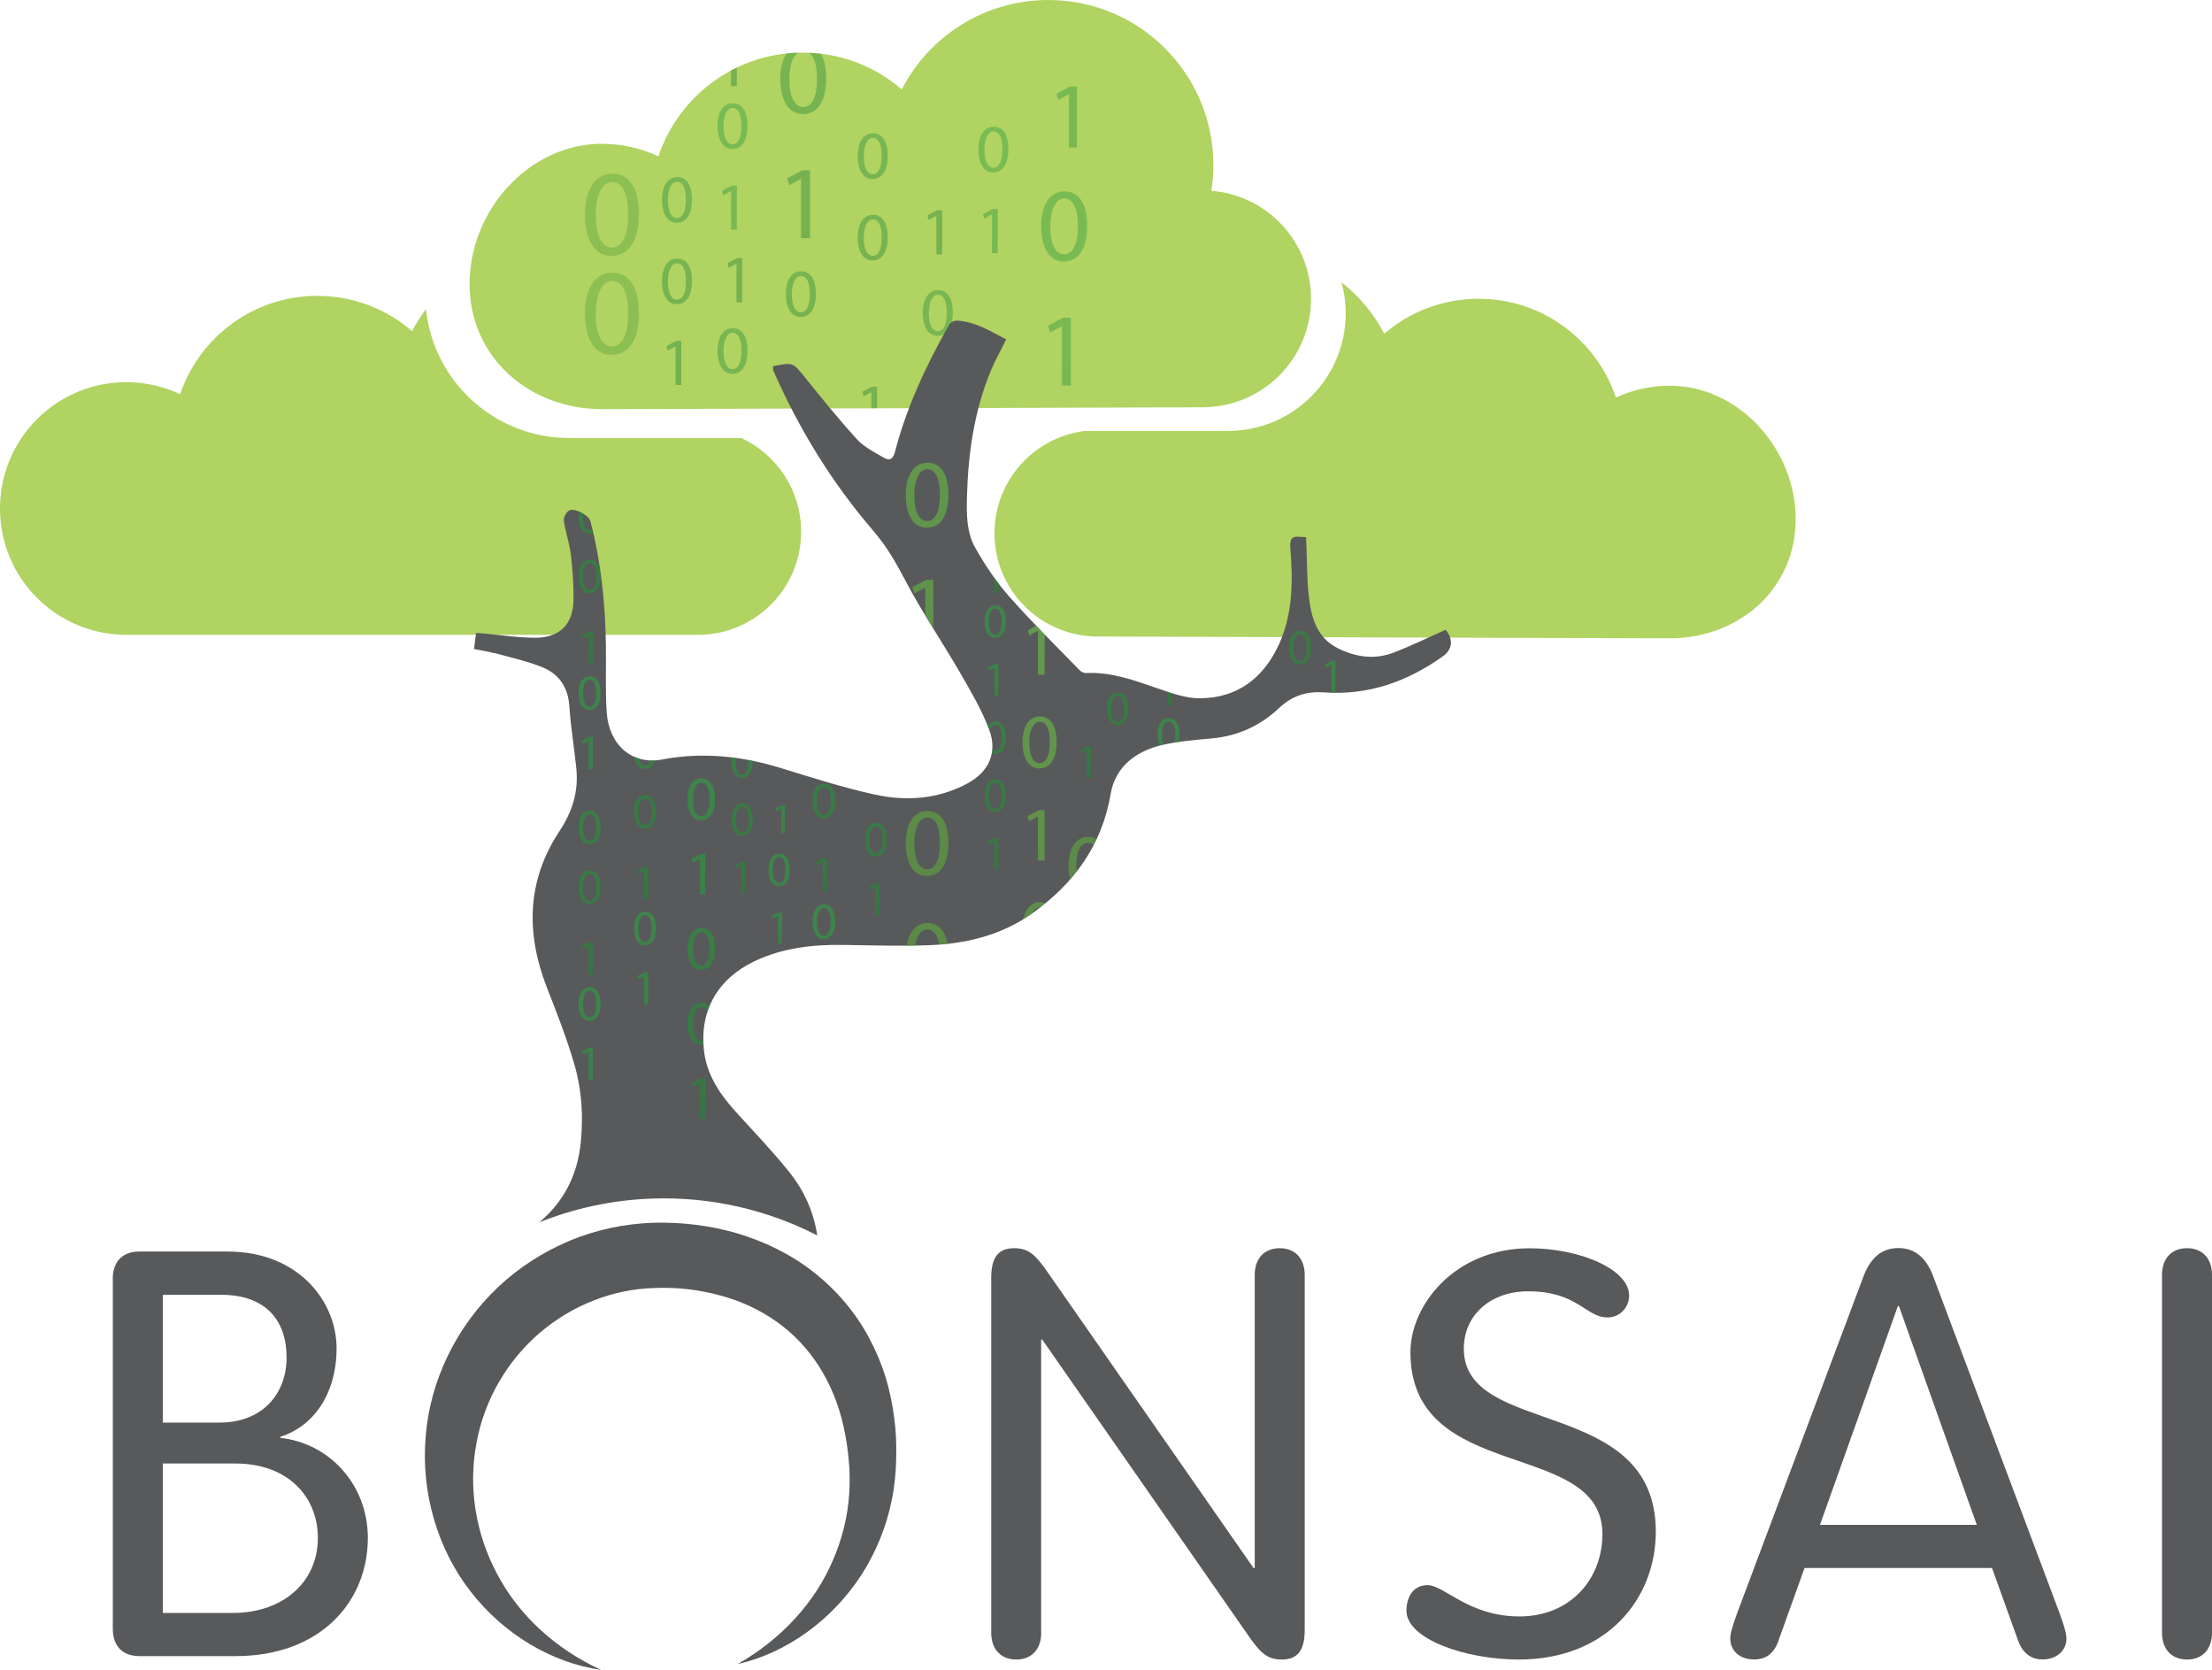 <?xml version="1.0" encoding="UTF-8"?>
<svg id="Cloud_1" xmlns="http://www.w3.org/2000/svg" xmlns:xlink="http://www.w3.org/1999/xlink" viewBox="0 0 304.88 230.11">
  <defs>
    <style>
      .cls-1, .cls-2 {
        fill: none;
      }

      .cls-3 {
        fill: #58595b;
      }

      .cls-4 {
        fill: url(#linear-gradient-5);
      }

      .cls-4, .cls-5, .cls-6, .cls-7, .cls-8, .cls-9, .cls-10, .cls-11, .cls-12, .cls-13, .cls-14, .cls-15, .cls-16, .cls-17, .cls-18, .cls-19, .cls-20, .cls-21, .cls-22, .cls-23, .cls-24, .cls-25, .cls-26, .cls-27, .cls-2 {
        opacity: .5;
      }

      .cls-5 {
        fill: url(#linear-gradient-7);
      }

      .cls-6 {
        fill: url(#linear-gradient-8);
      }

      .cls-7 {
        fill: url(#linear-gradient-2);
      }

      .cls-8 {
        fill: url(#linear-gradient-3);
      }

      .cls-9 {
        fill: url(#linear-gradient-4);
      }

      .cls-10 {
        fill: url(#linear-gradient-9);
      }

      .cls-11 {
        fill: url(#linear-gradient-6);
      }

      .cls-12 {
        fill: url(#linear-gradient);
      }

      .cls-28 {
        fill: #b0d361;
        fill-rule: evenodd;
      }

      .cls-13 {
        fill: url(#linear-gradient-10);
      }

      .cls-14 {
        fill: url(#linear-gradient-12);
      }

      .cls-15 {
        fill: url(#linear-gradient-11);
      }

      .cls-16 {
        fill: url(#linear-gradient-13);
      }

      .cls-17 {
        fill: url(#linear-gradient-21);
      }

      .cls-18 {
        fill: url(#linear-gradient-19);
      }

      .cls-19 {
        fill: url(#linear-gradient-14);
      }

      .cls-20 {
        fill: url(#linear-gradient-22);
      }

      .cls-21 {
        fill: url(#linear-gradient-20);
      }

      .cls-22 {
        fill: url(#linear-gradient-23);
      }

      .cls-23 {
        fill: url(#linear-gradient-15);
      }

      .cls-24 {
        fill: url(#linear-gradient-17);
      }

      .cls-25 {
        fill: url(#linear-gradient-16);
      }

      .cls-26 {
        fill: url(#linear-gradient-18);
      }

      .cls-29 {
        fill: url(#linear-gradient-43);
      }

      .cls-30 {
        fill: url(#linear-gradient-40);
      }

      .cls-31 {
        fill: url(#linear-gradient-41);
      }

      .cls-32 {
        fill: url(#linear-gradient-42);
      }

      .cls-33 {
        fill: url(#linear-gradient-49);
      }

      .cls-34 {
        fill: url(#linear-gradient-48);
      }

      .cls-35 {
        fill: url(#linear-gradient-45);
      }

      .cls-36 {
        fill: url(#linear-gradient-47);
      }

      .cls-37 {
        fill: url(#linear-gradient-44);
      }

      .cls-38 {
        fill: url(#linear-gradient-46);
      }

      .cls-39 {
        fill: url(#linear-gradient-28);
      }

      .cls-40 {
        fill: url(#linear-gradient-25);
      }

      .cls-41 {
        fill: url(#linear-gradient-32);
      }

      .cls-42 {
        fill: url(#linear-gradient-31);
      }

      .cls-43 {
        fill: url(#linear-gradient-33);
      }

      .cls-44 {
        fill: url(#linear-gradient-30);
      }

      .cls-45 {
        fill: url(#linear-gradient-35);
      }

      .cls-46 {
        fill: url(#linear-gradient-34);
      }

      .cls-47 {
        fill: url(#linear-gradient-36);
      }

      .cls-48 {
        fill: url(#linear-gradient-38);
      }

      .cls-49 {
        fill: url(#linear-gradient-27);
      }

      .cls-50 {
        fill: url(#linear-gradient-24);
      }

      .cls-51 {
        fill: url(#linear-gradient-26);
      }

      .cls-52 {
        fill: url(#linear-gradient-29);
      }

      .cls-53 {
        fill: url(#linear-gradient-37);
      }

      .cls-54 {
        fill: url(#linear-gradient-39);
      }

      .cls-55 {
        fill: url(#linear-gradient-57);
      }

      .cls-56 {
        fill: url(#linear-gradient-58);
      }

      .cls-57 {
        fill: url(#linear-gradient-59);
      }

      .cls-58 {
        fill: url(#linear-gradient-53);
      }

      .cls-59 {
        fill: url(#linear-gradient-54);
      }

      .cls-60 {
        fill: url(#linear-gradient-55);
      }

      .cls-61 {
        fill: url(#linear-gradient-56);
      }

      .cls-62 {
        fill: url(#linear-gradient-50);
      }

      .cls-63 {
        fill: url(#linear-gradient-51);
      }

      .cls-64 {
        fill: url(#linear-gradient-52);
      }

      .cls-65 {
        fill: url(#linear-gradient-67);
      }

      .cls-66 {
        fill: url(#linear-gradient-68);
      }

      .cls-67 {
        fill: url(#linear-gradient-69);
      }

      .cls-68 {
        fill: url(#linear-gradient-63);
      }

      .cls-69 {
        fill: url(#linear-gradient-64);
      }

      .cls-70 {
        fill: url(#linear-gradient-65);
      }

      .cls-71 {
        fill: url(#linear-gradient-66);
      }

      .cls-72 {
        fill: url(#linear-gradient-60);
      }

      .cls-73 {
        fill: url(#linear-gradient-61);
      }

      .cls-74 {
        fill: url(#linear-gradient-62);
      }

      .cls-75 {
        fill: url(#linear-gradient-75);
      }

      .cls-76 {
        fill: url(#linear-gradient-72);
      }

      .cls-77 {
        fill: url(#linear-gradient-74);
      }

      .cls-78 {
        fill: url(#linear-gradient-71);
      }

      .cls-79 {
        fill: url(#linear-gradient-73);
      }

      .cls-80 {
        fill: url(#linear-gradient-70);
      }

      .cls-81 {
        opacity: .85;
      }

      .cls-82 {
        opacity: .65;
      }

      .cls-27 {
        fill: url(#New_Gradient_Swatch);
      }
    </style>
    <linearGradient id="linear-gradient" x1="120.28" y1="-47.73" x2="120.28" y2="303.5" gradientUnits="userSpaceOnUse">
      <stop offset="0" stop-color="#35b34a"/>
      <stop offset="1" stop-color="#010101"/>
    </linearGradient>
    <linearGradient id="linear-gradient-2" y1="-47.73" y2="303.5" xlink:href="#linear-gradient"/>
    <linearGradient id="linear-gradient-3" x1="119.87" y1="9.87" x2="119.87" y2="181.85" xlink:href="#linear-gradient"/>
    <linearGradient id="New_Gradient_Swatch" data-name="New Gradient Swatch" x1="84.34" y1="-58.95" x2="84.34" y2="595.45" gradientUnits="userSpaceOnUse">
      <stop offset="0" stop-color="#6bbe46"/>
      <stop offset="1" stop-color="#010101"/>
    </linearGradient>
    <linearGradient id="linear-gradient-4" x1="84.34" y1="-45.31" x2="84.34" y2="609.09" gradientUnits="userSpaceOnUse">
      <stop offset="0" stop-color="#6bbe46"/>
      <stop offset="1" stop-color="#010101"/>
    </linearGradient>
    <linearGradient id="linear-gradient-5" x1="136.91" y1="-26.18" x2="136.91" y2="325.06" xlink:href="#linear-gradient"/>
    <linearGradient id="linear-gradient-6" x1="136.5" y1="-26.18" x2="136.5" y2="325.06" xlink:href="#linear-gradient"/>
    <linearGradient id="linear-gradient-7" x1="110.38" y1="-39.95" x2="110.38" y2="311.28" xlink:href="#linear-gradient"/>
    <linearGradient id="linear-gradient-8" x1="101.16" y1="-27.92" x2="101.16" y2="119.56" xlink:href="#linear-gradient"/>
    <linearGradient id="linear-gradient-9" x1="100.96" y1="-29.4" x2="100.96" y2="321.83" xlink:href="#linear-gradient"/>
    <linearGradient id="linear-gradient-10" x1="100.55" y1="-29.4" x2="100.55" y2="321.83" xlink:href="#linear-gradient"/>
    <linearGradient id="linear-gradient-11" x1="100.96" y1="-20.88" x2="100.96" y2="330.35" xlink:href="#linear-gradient"/>
    <linearGradient id="linear-gradient-12" x1="129.25" y1="-26.12" x2="129.25" y2="325.11" xlink:href="#linear-gradient"/>
    <linearGradient id="linear-gradient-13" x1="129.25" y1="-10.65" x2="129.25" y2="270.33" xlink:href="#linear-gradient"/>
    <linearGradient id="linear-gradient-14" x1="101.29" y1="-53.1" x2="101.29" y2="298.13" xlink:href="#linear-gradient"/>
    <linearGradient id="linear-gradient-15" x1="128.84" y1="-59.69" x2="128.84" y2="291.54" xlink:href="#linear-gradient"/>
    <linearGradient id="linear-gradient-16" x1="93.3" y1="-41.7" x2="93.3" y2="309.54" xlink:href="#linear-gradient"/>
    <linearGradient id="linear-gradient-17" x1="93.3" y1="-41.7" x2="93.3" y2="309.54" xlink:href="#linear-gradient"/>
    <linearGradient id="linear-gradient-18" x1="92.89" y1="-41.7" x2="92.89" y2="309.54" xlink:href="#linear-gradient"/>
    <linearGradient id="linear-gradient-19" x1="146.66" y1="-40.64" x2="146.66" y2="498.72" xlink:href="#linear-gradient"/>
    <linearGradient id="linear-gradient-20" x1="146.03" y1="-40.64" x2="146.03" y2="498.71" xlink:href="#linear-gradient"/>
    <linearGradient id="linear-gradient-21" x1="110.71" y1="-96.71" x2="110.71" y2="375.55" xlink:href="#linear-gradient"/>
    <linearGradient id="linear-gradient-22" x1="110.08" y1="-112.68" x2="110.08" y2="426.67" xlink:href="#linear-gradient"/>
    <linearGradient id="linear-gradient-23" x1="147.03" y1="-63.95" x2="147.03" y2="420.82" xlink:href="#linear-gradient"/>
    <linearGradient id="linear-gradient-24" x1="137.32" y1="48.16" x2="137.32" y2="172.62" xlink:href="#linear-gradient"/>
    <linearGradient id="linear-gradient-25" x1="137.18" y1="52.36" x2="137.18" y2="302.37" xlink:href="#linear-gradient"/>
    <linearGradient id="linear-gradient-26" x1="136.88" y1="52.36" x2="136.88" y2="302.37" xlink:href="#linear-gradient"/>
    <linearGradient id="linear-gradient-27" x1="137.38" y1="52.36" x2="137.38" y2="302.37" xlink:href="#linear-gradient"/>
    <linearGradient id="linear-gradient-28" x1="137.18" y1="52.36" x2="137.18" y2="302.37" xlink:href="#linear-gradient"/>
    <linearGradient id="linear-gradient-29" x1="136.88" y1="52.36" x2="136.88" y2="302.37" xlink:href="#linear-gradient"/>
    <linearGradient id="linear-gradient-30" x1="127.79" y1="46.22" x2="127.79" y2="563.64" xlink:href="#linear-gradient-4"/>
    <linearGradient id="linear-gradient-31" x1="127.2" y1="53.77" x2="127.2" y2="455.11" xlink:href="#linear-gradient-4"/>
    <linearGradient id="linear-gradient-32" x1="127.79" y1="46.22" x2="127.79" y2="563.64" xlink:href="#linear-gradient-4"/>
    <linearGradient id="linear-gradient-33" x1="127.78" y1="104.22" x2="127.78" y2="285.58" xlink:href="#linear-gradient-4"/>
    <linearGradient id="linear-gradient-34" x1="142.81" y1="84.9" x2="142.81" y2="488.07" xlink:href="#linear-gradient-4"/>
    <linearGradient id="linear-gradient-35" x1="143.28" y1="84.68" x2="143.28" y2="498.85" xlink:href="#linear-gradient-4"/>
    <linearGradient id="linear-gradient-36" x1="142.81" y1="84.68" x2="142.81" y2="498.85" xlink:href="#linear-gradient-4"/>
    <linearGradient id="linear-gradient-37" x1="142.57" y1="111.54" x2="142.57" y2="245.17" xlink:href="#linear-gradient-4"/>
    <linearGradient id="linear-gradient-38" x1="154.04" y1="40.4" x2="154.04" y2="290.4" xlink:href="#linear-gradient"/>
    <linearGradient id="linear-gradient-39" x1="149.62" y1="39.72" x2="149.62" y2="289.73" xlink:href="#linear-gradient"/>
    <linearGradient id="linear-gradient-40" x1="149.21" y1="72.6" x2="149.21" y2="409.95" xlink:href="#linear-gradient-4"/>
    <linearGradient id="linear-gradient-41" x1="120.74" y1="56.68" x2="120.74" y2="314.35" xlink:href="#linear-gradient"/>
    <linearGradient id="linear-gradient-42" x1="120.44" y1="56.68" x2="120.44" y2="314.35" xlink:href="#linear-gradient"/>
    <linearGradient id="linear-gradient-43" x1="113.55" y1="49.31" x2="113.55" y2="315.91" xlink:href="#linear-gradient"/>
    <linearGradient id="linear-gradient-44" x1="113.23" y1="50.92" x2="113.23" y2="317.53" xlink:href="#linear-gradient"/>
    <linearGradient id="linear-gradient-45" x1="113.55" y1="91.52" x2="113.55" y2="358.12" xlink:href="#linear-gradient"/>
    <linearGradient id="linear-gradient-46" x1="107.37" y1="86.66" x2="107.37" y2="336.12" xlink:href="#linear-gradient"/>
    <linearGradient id="linear-gradient-47" x1="107.08" y1="86.66" x2="107.08" y2="336.12" xlink:href="#linear-gradient"/>
    <linearGradient id="linear-gradient-48" x1="183.34" y1="52.01" x2="183.34" y2="301.48" xlink:href="#linear-gradient"/>
    <linearGradient id="linear-gradient-49" x1="102.28" y1="74.7" x2="102.28" y2="232.39" xlink:href="#linear-gradient"/>
    <linearGradient id="linear-gradient-50" x1="102.28" y1="55.79" x2="102.28" y2="305.25" xlink:href="#linear-gradient"/>
    <linearGradient id="linear-gradient-51" x1="101.99" y1="55.79" x2="101.99" y2="305.25" xlink:href="#linear-gradient"/>
    <linearGradient id="linear-gradient-52" x1="107.54" y1="75.87" x2="107.54" y2="300.1" xlink:href="#linear-gradient"/>
    <linearGradient id="linear-gradient-53" x1="96.66" y1="67.22" x2="96.66" y2="389.53" xlink:href="#linear-gradient"/>
    <linearGradient id="linear-gradient-54" x1="96.28" y1="67.22" x2="96.28" y2="389.53" xlink:href="#linear-gradient"/>
    <linearGradient id="linear-gradient-55" x1="96.66" y1="67.22" x2="96.66" y2="389.53" xlink:href="#linear-gradient"/>
    <linearGradient id="linear-gradient-56" x1="96.28" y1="67.22" x2="96.28" y2="389.53" xlink:href="#linear-gradient"/>
    <linearGradient id="linear-gradient-57" x1="96.28" y1="67.22" x2="96.28" y2="389.53" xlink:href="#linear-gradient"/>
    <linearGradient id="linear-gradient-58" x1="88.84" y1="86.67" x2="88.84" y2="180.23" xlink:href="#linear-gradient"/>
    <linearGradient id="linear-gradient-59" x1="88.9" y1="52.85" x2="88.9" y2="310.52" xlink:href="#linear-gradient"/>
    <linearGradient id="linear-gradient-60" x1="88.59" y1="54.41" x2="88.59" y2="312.08" xlink:href="#linear-gradient"/>
    <linearGradient id="linear-gradient-61" x1="88.9" y1="93.64" x2="88.9" y2="351.31" xlink:href="#linear-gradient"/>
    <linearGradient id="linear-gradient-62" x1="88.59" y1="93.64" x2="88.59" y2="351.31" xlink:href="#linear-gradient"/>
    <linearGradient id="linear-gradient-63" x1="81.27" y1="63.23" x2="81.27" y2="320.9" xlink:href="#linear-gradient"/>
    <linearGradient id="linear-gradient-64" x1="81.27" y1="63.23" x2="81.27" y2="320.9" xlink:href="#linear-gradient"/>
    <linearGradient id="linear-gradient-65" x1="80.97" y1="64.79" x2="80.97" y2="322.47" xlink:href="#linear-gradient"/>
    <linearGradient id="linear-gradient-66" x1="81.27" y1="104.02" x2="81.27" y2="361.7" xlink:href="#linear-gradient"/>
    <linearGradient id="linear-gradient-67" x1="80.97" y1="104.02" x2="80.97" y2="361.7" xlink:href="#linear-gradient"/>
    <linearGradient id="linear-gradient-68" x1="80.76" y1="38.64" x2="80.76" y2="207.83" xlink:href="#linear-gradient"/>
    <linearGradient id="linear-gradient-69" x1="81.27" y1="20.41" x2="81.27" y2="278.08" xlink:href="#linear-gradient"/>
    <linearGradient id="linear-gradient-70" x1="80.97" y1="21.97" x2="80.97" y2="279.64" xlink:href="#linear-gradient"/>
    <linearGradient id="linear-gradient-71" x1="81.27" y1="61.2" x2="81.27" y2="318.87" xlink:href="#linear-gradient"/>
    <linearGradient id="linear-gradient-72" x1="179.19" y1="30.21" x2="179.19" y2="287.88" xlink:href="#linear-gradient"/>
    <linearGradient id="linear-gradient-73" x1="161.21" y1="68.01" x2="161.21" y2="176.25" xlink:href="#linear-gradient"/>
    <linearGradient id="linear-gradient-74" x1="161.06" y1="72.48" x2="161.06" y2="285.53" xlink:href="#linear-gradient"/>
    <linearGradient id="linear-gradient-75" x1="80.97" y1="61.2" x2="80.97" y2="318.87" xlink:href="#linear-gradient"/>
  </defs>
  <path class="cls-28" d="M230.15,53.15c-2.65,0-5.17.58-7.43,1.63-2.65-7.89-10.08-13.58-18.86-13.61-4.99-.02-9.56,1.8-13.07,4.82-1.43-2.77-3.46-5.18-5.89-7.1.37,1.36.58,2.79.58,4.27,0,8.96-7.26,16.22-16.22,16.22h-19.71c-7.01.86-12.46,6.81-12.48,14.06-.02,7.86,6.32,14.24,14.18,14.27,25.85.08,52.6.17,78.79.25,9.61.03,17.43-6.77,17.46-16.38.03-9.61-7.74-18.4-17.35-18.43Z"/>
  <path class="cls-28" d="M102.2,60.36h-23.75c-10.25,0-18.69-7.78-19.74-17.75-.72.95-1.37,1.96-1.92,3.02-3.5-3.03-8.06-4.86-13.06-4.86-8.78,0-16.23,5.67-18.9,13.55-2.25-1.06-4.77-1.66-7.42-1.66-9.61,0-17.41,7.79-17.41,17.41s7.79,17.41,17.41,17.41h78.79c7.86,0,14.22-6.37,14.22-14.22,0-5.71-3.37-10.62-8.22-12.89Z"/>
  <g>
    <path class="cls-3" d="M15.54,176.22c0-2.11,1.1-3.76,3.68-3.76h12.14c9.87,0,15.03,6.97,15.03,13.31s-3.21,10.8-7.75,12.21v.16c6.73.71,12.06,6.42,12.06,13.78,0,8.77-6.5,16.29-18.24,16.29h-13.23c-2.58,0-3.68-1.64-3.68-3.76v-48.23ZM22.43,196.03h7.83c5.87,0,9.24-3.91,9.24-9s-2.9-8.61-9-8.61h-8.06v17.62ZM22.43,222.26h9.71c6.73,0,11.67-4.15,11.67-10.33,0-5.71-4.15-10.26-11.35-10.26h-10.02v20.59Z"/>
    <path class="cls-3" d="M143.51,225c0,2.27-1.33,3.68-3.44,3.68s-3.45-1.41-3.45-3.68v-48.93c0-2.74.94-4.07,3.13-4.07,2.04,0,2.97.86,4.85,3.6l28.18,40.48h.16v-40.4c0-2.27,1.33-3.68,3.44-3.68s3.45,1.41,3.45,3.68v48.93c0,2.74-.94,4.07-3.13,4.07-2.04,0-2.98-.86-4.85-3.6l-28.19-40.48h-.16v40.4Z"/>
    <path class="cls-3" d="M224.55,178.49c0,1.64-1.25,3.05-2.98,3.05-3.05,0-4.07-3.6-10.96-3.6-5.09,0-8.85,3.21-8.85,7.91,0,12.29,26.46,6.42,26.46,25.21,0,9.24-6.73,17.62-18.87,17.62-7.36,0-15.5-2.82-15.5-6.73,0-1.88.94-3.52,2.9-3.52,2.35,0,5.64,4.31,12.68,4.31s11.43-5.17,11.43-11.35c0-13.23-26.46-6.81-26.46-25.05,0-6.5,6.11-14.33,16.44-14.33,6.89,0,13.7,2.9,13.7,6.5Z"/>
    <path class="cls-3" d="M245.14,226.09c-.55,1.49-1.49,2.58-3.37,2.58s-3.29-1.1-3.29-2.9c0-.94.7-2.74.94-3.45l17.3-46.11c.86-2.43,2.27-4.23,4.93-4.23s4.07,1.8,4.93,4.23l17.3,46.11c.24.71.94,2.51.94,3.45,0,1.8-1.49,2.9-3.29,2.9s-2.82-1.1-3.37-2.58l-3.6-10.02h-25.84l-3.6,10.02ZM261.74,179.98h-.16l-10.73,30.14h21.61l-10.73-30.14Z"/>
    <path class="cls-3" d="M304.88,225c0,2.27-1.33,3.68-3.44,3.68s-3.45-1.41-3.45-3.68v-49.32c0-2.27,1.33-3.68,3.45-3.68s3.44,1.41,3.44,3.68v49.32Z"/>
    <path class="cls-3" d="M82.87,230.11c-6.89-.97-13.5-4.98-18.03-10.83-4.55-5.85-6.83-13.64-6.17-21.3.58-7.7,4.24-15.19,9.95-20.59,2.85-2.71,6.23-4.87,9.87-6.41,3.65-1.53,7.6-2.35,11.55-2.49,3.89-.1,7.75.36,11.53,1.45,3.75,1.12,7.4,2.86,10.55,5.34,3.14,2.46,5.81,5.58,7.66,9.07.94,1.74,1.7,3.56,2.28,5.41.56,1.86.95,3.75,1.19,5.63.26,1.88.32,3.77.27,5.63-.03,1.85-.22,3.79-.6,5.63-.73,3.72-2.19,7.25-4.19,10.37-4.04,6.21-10.28,10.75-17.07,12.29,6.02-3.42,10.7-8.51,13.18-14.4,1.26-2.92,2.01-6,2.21-9.09.09-1.55.09-3.05-.07-4.63-.14-1.57-.37-3.11-.71-4.61-1.32-6.01-4.56-11.19-9.27-14.48-2.34-1.66-5.01-2.88-7.86-3.62-2.82-.77-5.87-1.12-8.83-1-2.91.07-5.79.65-8.49,1.73-2.72,1.04-5.24,2.59-7.47,4.49-4.45,3.83-7.61,9.22-8.68,15.17-1.13,5.95-.17,12.38,2.84,18,2.96,5.67,8.05,10.35,14.34,13.24Z"/>
  </g>
  <g>
    <path class="cls-28" d="M82.95,19.82c2.79,0,5.43.61,7.8,1.72,2.78-8.28,10.59-14.26,19.81-14.29,5.24-.02,10.04,1.89,13.73,5.07C128.05,5.02,135.65.03,144.42,0c12.56-.04,22.78,10.11,22.82,22.67,0,1.23-.09,2.44-.28,3.62,7.67.61,13.72,7.01,13.74,14.84.03,8.25-6.64,14.96-14.89,14.99-27.15.09-55.24.18-82.75.26-10.1.03-18.31-7.11-18.34-17.21-.03-10.1,8.13-19.33,18.23-19.36Z"/>
    <g class="cls-81">
      <path class="cls-12" d="M120.23,24.66c1.35,0,2.12-1.14,2.12-3.21,0-1.94-.73-3.08-2.01-3.08s-2.12,1.12-2.12,3.16c.02,2.01.82,3.13,2.01,3.13ZM120.29,19c.85,0,1.24.98,1.24,2.48s-.4,2.54-1.24,2.54c-.75,0-1.24-.9-1.24-2.48s.52-2.54,1.24-2.54Z"/>
      <path class="cls-7" d="M120.23,35.89c1.35,0,2.12-1.14,2.12-3.21,0-1.94-.73-3.08-2.01-3.08s-2.12,1.12-2.12,3.16c.02,2.01.82,3.13,2.01,3.13ZM120.29,30.23c.85,0,1.24.98,1.24,2.48s-.4,2.54-1.24,2.54c-.75,0-1.24-.9-1.24-2.48s.52-2.54,1.24-2.54Z"/>
      <path class="cls-8" d="M120.89,56.26v-2.98h-.7l-1.33.71.16.63,1.06-.57h.02v2.21c.27,0,.53,0,.8,0Z"/>
      <path class="cls-27" d="M84.25,35.26c2.43,0,3.81-2.06,3.81-5.78,0-3.49-1.32-5.55-3.63-5.55s-3.81,2.02-3.81,5.7c.03,3.62,1.48,5.63,3.62,5.63ZM84.35,25.08c1.53,0,2.23,1.77,2.23,4.47s-.73,4.57-2.24,4.57c-1.35,0-2.23-1.62-2.23-4.47s.94-4.57,2.24-4.57Z"/>
      <path class="cls-9" d="M84.25,48.9c2.43,0,3.81-2.06,3.81-5.78,0-3.49-1.32-5.55-3.63-5.55s-3.81,2.02-3.81,5.7c.03,3.62,1.48,5.63,3.62,5.63ZM84.35,38.71c1.53,0,2.23,1.77,2.23,4.47s-.73,4.57-2.24,4.57c-1.35,0-2.23-1.62-2.23-4.47s.94-4.57,2.24-4.57Z"/>
      <path class="cls-2" d="M136.91,23.12c.84,0,1.24-.98,1.24-2.54s-.38-2.48-1.24-2.48c-.72,0-1.24.88-1.24,2.54s.49,2.48,1.24,2.48Z"/>
      <path class="cls-4" d="M136.86,23.75c1.35,0,2.12-1.14,2.12-3.21,0-1.94-.73-3.08-2.01-3.08s-2.12,1.12-2.12,3.16c.02,2.01.82,3.13,2.01,3.13ZM136.92,18.1c.85,0,1.24.98,1.24,2.48s-.4,2.54-1.24,2.54c-.75,0-1.24-.9-1.24-2.48s.52-2.54,1.24-2.54Z"/>
      <polygon class="cls-11" points="137.52 34.88 137.52 28.8 136.81 28.8 135.49 29.51 135.64 30.13 136.7 29.56 136.72 29.56 136.72 34.88 137.52 34.88"/>
      <path class="cls-5" d="M110.33,43.67c1.35,0,2.12-1.14,2.12-3.21,0-1.94-.73-3.08-2.01-3.08s-2.12,1.12-2.12,3.16c.02,2.01.82,3.13,2.01,3.13ZM110.38,38.02c.85,0,1.24.98,1.24,2.48s-.4,2.54-1.24,2.54c-.75,0-1.24-.9-1.24-2.48s.52-2.54,1.24-2.54Z"/>
      <path class="cls-6" d="M101.56,9.31c-.27.13-.53.26-.8.39v2.16h.8v-2.55Z"/>
      <path class="cls-10" d="M100.91,20.52c1.35,0,2.12-1.14,2.12-3.21,0-1.94-.73-3.08-2.01-3.08s-2.12,1.12-2.12,3.16c.02,2.01.82,3.13,2.01,3.13ZM100.96,14.87c.85,0,1.24.98,1.24,2.48s-.4,2.54-1.24,2.54c-.75,0-1.24-.9-1.24-2.48s.52-2.54,1.24-2.54Z"/>
      <polygon class="cls-13" points="101.56 31.65 101.56 25.57 100.86 25.57 99.53 26.28 99.69 26.91 100.75 26.34 100.77 26.34 100.77 31.65 101.56 31.65"/>
      <path class="cls-15" d="M100.91,51.51c1.35,0,2.12-1.14,2.12-3.21,0-1.94-.73-3.08-2.01-3.08s-2.12,1.12-2.12,3.16c.02,2.01.82,3.13,2.01,3.13ZM100.96,45.85c.85,0,1.24.98,1.24,2.48s-.4,2.54-1.24,2.54c-.75,0-1.24-.9-1.24-2.48s.52-2.54,1.24-2.54Z"/>
      <path class="cls-14" d="M129.2,46.27c1.35,0,2.12-1.14,2.12-3.21,0-1.94-.73-3.08-2.01-3.08s-2.12,1.12-2.12,3.16c.02,2.01.82,3.13,2.01,3.13ZM129.26,40.62c.85,0,1.24.98,1.24,2.48s-.4,2.54-1.24,2.54c-.75,0-1.24-.9-1.24-2.48s.52-2.54,1.24-2.54Z"/>
      <path class="cls-16" d="M130.99,56.23c.21-.51.32-1.16.32-1.94,0-1.94-.73-3.08-2.01-3.08s-2.12,1.12-2.12,3.16c0,.75.12,1.38.33,1.87.28,0,.56,0,.85,0-.22-.42-.35-1.05-.35-1.86,0-1.66.52-2.54,1.24-2.54.85,0,1.24.98,1.24,2.48,0,.81-.11,1.47-.34,1.91.28,0,.56,0,.84,0Z"/>
      <polygon class="cls-19" points="102.3 41.65 102.3 35.56 101.6 35.56 100.27 36.27 100.43 36.9 101.49 36.33 101.51 36.33 101.51 41.65 102.3 41.65"/>
      <polygon class="cls-23" points="129.86 35.05 129.86 28.97 129.15 28.97 127.82 29.68 127.98 30.31 129.04 29.74 129.06 29.74 129.06 35.05 129.86 35.05"/>
      <path class="cls-25" d="M93.25,30.69c1.35,0,2.12-1.14,2.12-3.21,0-1.94-.73-3.08-2.01-3.08s-2.12,1.12-2.12,3.16c.02,2.01.82,3.13,2.01,3.13ZM93.3,25.04c.85,0,1.24.98,1.24,2.48s-.4,2.54-1.24,2.54c-.75,0-1.24-.9-1.24-2.48s.52-2.54,1.24-2.54Z"/>
      <path class="cls-24" d="M93.25,41.92c1.35,0,2.12-1.14,2.12-3.21,0-1.94-.73-3.08-2.01-3.08s-2.12,1.12-2.12,3.16c.02,2.01.82,3.13,2.01,3.13ZM93.3,36.27c.85,0,1.24.98,1.24,2.48s-.4,2.54-1.24,2.54c-.75,0-1.24-.9-1.24-2.48s.52-2.54,1.24-2.54Z"/>
      <polygon class="cls-26" points="93.9 53.05 93.9 46.97 93.2 46.97 91.87 47.68 92.03 48.31 93.09 47.73 93.11 47.73 93.11 53.05 93.9 53.05"/>
      <path class="cls-18" d="M146.59,36.03c2.07,0,3.25-1.75,3.25-4.93,0-2.97-1.12-4.73-3.09-4.73s-3.25,1.72-3.25,4.86c.03,3.09,1.26,4.8,3.09,4.8ZM146.67,27.35c1.31,0,1.9,1.51,1.9,3.81s-.62,3.89-1.91,3.89c-1.15,0-1.9-1.38-1.9-3.81s.8-3.9,1.91-3.9Z"/>
      <polygon class="cls-21" points="147.59 53.12 147.59 43.78 146.51 43.78 144.47 44.87 144.72 45.83 146.34 44.96 146.37 44.96 146.37 53.12 147.59 53.12"/>
      <path class="cls-17" d="M110.63,15.72c2.07,0,3.25-1.75,3.25-4.93,0-1.43-.27-2.58-.76-3.38-.53-.06-1.07-.1-1.62-.13.76.51,1.11,1.8,1.11,3.57,0,2.39-.62,3.89-1.91,3.89-1.15,0-1.9-1.38-1.9-3.81,0-1.95.48-3.2,1.2-3.67-.53.02-1.06.05-1.58.1-.56.82-.88,2.02-.88,3.55.03,3.09,1.26,4.8,3.09,4.8Z"/>
      <polygon class="cls-20" points="111.64 32.81 111.64 23.47 110.56 23.47 108.52 24.56 108.76 25.52 110.39 24.65 110.41 24.65 110.41 32.81 111.64 32.81"/>
      <polygon class="cls-22" points="147.31 12.98 147.33 12.98 147.33 20.32 148.43 20.32 148.43 11.92 147.46 11.92 145.63 12.9 145.85 13.77 147.31 12.98"/>
    </g>
  </g>
  <g>
    <path class="cls-3" d="M68.13,90.01c-.9-.25-1.84-.38-2.8-.58.11-.84.2-1.5.29-2.21.34.02.61.03.88.06,2.42.21,4.85.6,7.28.6,3.43,0,5.24-1.89,5.27-5.31.02-2.07-.13-4.15-.38-6.21-.19-1.55-.73-3.06-.96-4.61-.06-.43.31-1.14.69-1.38.72-.46,2.74.59,2.97,1.44,1.46,5.56,2.05,11.23,2.14,16.96.05,3.12-.09,6.24.11,9.35.3,4.57,3.54,7.33,7.63,6.54,5.56-1.06,10.96-.48,16.32,1.16,4.31,1.32,8.62,2.71,13.01,3.67,4.33.95,8.7.64,12.72-1.51,3-1.59,4.23-4.29,3.03-7.46-1.02-2.7-2.51-5.24-3.96-7.75-2.52-4.35-5.37-8.52-7.69-12.97-1.26-2.41-2.55-4.61-4.35-6.7-5.68-6.6-10.21-13.99-13.72-21.98-.08-.19-.05-.44-.07-.65,2.73-.58,2.77-.5,4.36,1.48,2.35,2.92,4.72,5.85,7.24,8.61.96,1.05,2.36,1.73,3.62,2.48.8.48,1.31.3,1.59-.77,1.59-6.11,4.24-11.79,7.33-17.28.33-.59.7-.86,1.42-.8,2.48.21,4.49,1.5,6.58,2.58-.77,1.56-1.56,2.95-2.16,4.42-2.24,5.47-3.07,11.23-3.24,17.1-.07,2.48-.09,5.06,1.17,7.26,1.34,2.34,2.86,4.63,4.64,6.64,3.09,3.5,6.43,6.79,9.69,10.14.22.23.61.43.92.41,3.49-.17,6.67,1.02,9.89,2.13,1.87.64,3.85,1.36,5.79,1.35,5.14-.02,8.73-2.76,10.86-7.34,1.96-4.23,1.98-8.77,1.61-13.3-.1-1.21.1-1.75,1.37-1.6.23.03.45.02.8.03.02.58.04,1.09.06,1.6.08,2.12.06,4.25.29,6.35.33,3,1.03,5.89,4.09,7.4,2.47,1.22,5.07,1.56,7.67.55,2.41-.93,4.73-2.07,7.12-3.13,1.07,1.29.98,2.69-.37,3.65-4.9,3.5-10.31,5.42-16.4,4.98-2.38-.17-4.38.46-6.13,2.11-2.61,2.46-5.7,3.9-9.31,4.23-2.3.21-4.64.39-6.88.91-3.6.84-6.45,3.02-7.07,6.71-1.22,7.16-5.09,12.39-10.79,16.47-4.27,3.05-9.2,4.23-14.36,4.41-3.83.13-7.67.03-11.51-.04-4.29-.08-8.46.37-12.39,2.22-5.06,2.39-7.59,6.75-7.03,12.19.35,3.47,2.22,6.18,4.49,8.68,2.47,2.72,5.02,5.37,7.31,8.24,2.04,2.55,3.35,5.48,3.83,8.7-6.8-3.5-14.56-5.36-22.74-5.08-5.5.19-10.73,1.34-15.56,3.27,3.28-2.76,5.21-6.36,5.69-10.85.38-3.62.18-7.24-.81-10.71-1.04-3.67-2.46-7.25-3.85-10.81-2.91-7.48-2.76-14.72,1.74-21.53,1.77-2.67,2.64-5.44,2.33-8.59-.28-2.86-.78-5.71-.96-8.57-.17-2.67-1.43-4.52-3.8-5.46-2.1-.83-4.34-1.33-6.53-1.93"/>
    <g class="cls-82">
      <path class="cls-1" d="M137.17,111.43c.6,0,.89-.7.89-1.81s-.27-1.77-.88-1.77c-.51,0-.89.63-.89,1.81s.35,1.77.88,1.77Z"/>
      <path class="cls-1" d="M137.17,87.45c.6,0,.89-.7.89-1.81s-.27-1.77-.88-1.77c-.51,0-.89.63-.89,1.81s.35,1.77.88,1.77Z"/>
      <path class="cls-1" d="M137.17,103.43c.6,0,.89-.7.89-1.81s-.27-1.77-.88-1.77c-.51,0-.89.63-.89,1.81s.35,1.77.88,1.77Z"/>
      <path class="cls-50" d="M137.61,80.36c-.19-.26-.38-.52-.57-.78v2.16h.57v-1.38Z"/>
      <path class="cls-40" d="M137.14,87.9c.96,0,1.51-.81,1.51-2.29,0-1.38-.52-2.19-1.43-2.19s-1.51.8-1.51,2.25c.01,1.43.59,2.23,1.43,2.23ZM137.18,83.87c.61,0,.88.7.88,1.77s-.29,1.81-.89,1.81c-.53,0-.88-.64-.88-1.77s.37-1.81.89-1.81Z"/>
      <polygon class="cls-51" points="137.61 95.82 137.61 91.49 137.11 91.49 136.16 92 136.27 92.44 137.03 92.04 137.04 92.04 137.04 95.82 137.61 95.82"/>
      <path class="cls-49" d="M138.65,101.6c0-1.38-.52-2.19-1.43-2.19-.45,0-.83.21-1.09.6.07.17.15.34.22.51.03.07.04.13.07.2.15-.56.43-.86.78-.86.61,0,.88.7.88,1.77s-.29,1.81-.89,1.81c-.15,0-.29-.06-.41-.16-.01.18-.04.35-.07.52.14.05.28.09.44.09.96,0,1.51-.81,1.51-2.29Z"/>
      <path class="cls-39" d="M137.14,111.88c.96,0,1.51-.81,1.51-2.29,0-1.38-.52-2.19-1.43-2.19s-1.51.8-1.51,2.25c.01,1.43.59,2.23,1.43,2.23ZM137.18,107.86c.61,0,.88.7.88,1.77s-.29,1.81-.89,1.81c-.53,0-.88-.64-.88-1.77s.37-1.81.89-1.81Z"/>
      <polygon class="cls-52" points="137.61 119.8 137.61 115.47 137.11 115.47 136.16 115.98 136.27 116.42 137.03 116.02 137.04 116.02 137.04 119.8 137.61 119.8"/>
      <path class="cls-44" d="M127.71,72.72c1.92,0,3.01-1.63,3.01-4.57,0-2.76-1.04-4.39-2.87-4.39s-3.01,1.6-3.01,4.51c.03,2.87,1.17,4.45,2.87,4.45ZM127.79,64.66c1.21,0,1.76,1.4,1.76,3.53s-.57,3.61-1.77,3.61c-1.07,0-1.76-1.28-1.76-3.53s.75-3.61,1.77-3.61Z"/>
      <path class="cls-42" d="M125.75,80.91l.23.89,1.51-.81h.03v3.75c.38.62.75,1.25,1.13,1.87v-6.72h-1l-1.89,1.01Z"/>
      <path class="cls-41" d="M127.71,120.71c1.92,0,3.01-1.63,3.01-4.57,0-2.76-1.04-4.39-2.87-4.39s-3.01,1.6-3.01,4.51c.03,2.87,1.17,4.45,2.87,4.45ZM127.79,112.65c1.21,0,1.76,1.4,1.76,3.53s-.57,3.61-1.77,3.61c-1.07,0-1.76-1.28-1.76-3.53s.75-3.61,1.77-3.61Z"/>
      <path class="cls-43" d="M127.86,127.18c-1.46,0-2.56,1.11-2.89,3.14.39,0,.78-.02,1.16-.02.24-1.45.86-2.21,1.66-2.21.91,0,1.44.79,1.66,2.08.38-.03.76-.07,1.14-.11-.33-1.83-1.27-2.88-2.73-2.88Z"/>
      <path class="cls-46" d="M142.83,86.22l-1.17.63.18.72,1.21-.65h.02v6.06h.91v-5.56c-.38-.4-.76-.8-1.14-1.2Z"/>
      <path class="cls-45" d="M143.22,105.89c1.54,0,2.41-1.3,2.41-3.66,0-2.21-.83-3.51-2.29-3.51s-2.41,1.28-2.41,3.61c.02,2.29.94,3.56,2.29,3.56ZM143.29,99.45c.97,0,1.41,1.12,1.41,2.83s-.46,2.89-1.42,2.89c-.85,0-1.41-1.02-1.41-2.83s.6-2.89,1.42-2.89Z"/>
      <polygon class="cls-47" points="143.97 118.58 143.97 111.64 143.17 111.64 141.65 112.45 141.84 113.17 143.04 112.52 143.06 112.52 143.06 118.58 143.97 118.58"/>
      <path class="cls-53" d="M141.06,126.64c.39-.24.79-.49,1.17-.76.25-.54.62-.83,1.06-.83.02,0,.03,0,.05,0,.25-.19.49-.39.73-.59-.22-.09-.46-.14-.73-.14-1.12,0-1.97.82-2.28,2.31Z"/>
      <path class="cls-48" d="M154.01,99.92c.96,0,1.51-.81,1.51-2.29,0-1.38-.52-2.19-1.43-2.19s-1.51.8-1.51,2.25c.01,1.43.59,2.23,1.43,2.23ZM154.05,95.89c.61,0,.88.7.88,1.77s-.29,1.81-.89,1.81c-.53,0-.88-.64-.88-1.77s.37-1.81.89-1.81Z"/>
      <polygon class="cls-54" points="150.35 107.16 150.35 102.83 149.85 102.83 148.9 103.34 149.02 103.79 149.77 103.38 149.78 103.38 149.78 107.16 150.35 107.16"/>
      <path class="cls-30" d="M147.28,119.38c0,.68.09,1.27.22,1.78.3-.34.59-.69.86-1.05-.02-.23-.03-.47-.03-.73,0-2.12.67-3.25,1.6-3.25.32,0,.58.12.79.31.14-.27.28-.55.41-.83-.33-.19-.71-.3-1.14-.3-1.58,0-2.71,1.44-2.71,4.06Z"/>
      <path class="cls-31" d="M120.7,118.03c.99,0,1.55-.84,1.55-2.36,0-1.42-.54-2.26-1.48-2.26s-1.55.82-1.55,2.32c.01,1.48.6,2.29,1.48,2.29ZM120.75,113.88c.62,0,.91.72.91,1.82s-.3,1.86-.91,1.86c-.55,0-.91-.66-.91-1.82s.38-1.86.91-1.86Z"/>
      <polygon class="cls-32" points="121.19 126.19 121.19 121.73 120.67 121.73 119.69 122.25 119.81 122.71 120.59 122.29 120.6 122.29 120.6 126.19 121.19 126.19"/>
      <path class="cls-29" d="M113.51,112.78c1.02,0,1.61-.87,1.61-2.44,0-1.47-.55-2.34-1.53-2.34s-1.61.85-1.61,2.4c.01,1.53.63,2.37,1.53,2.37ZM113.55,108.49c.65,0,.94.75.94,1.88s-.31,1.93-.94,1.93c-.57,0-.94-.68-.94-1.88s.4-1.93.94-1.93Z"/>
      <polygon class="cls-37" points="114 122.84 114 118.22 113.47 118.22 112.46 118.76 112.58 119.24 113.39 118.81 113.4 118.81 113.4 122.84 114 122.84"/>
      <path class="cls-35" d="M113.51,129.41c1.02,0,1.61-.87,1.61-2.44,0-1.47-.55-2.34-1.53-2.34s-1.61.85-1.61,2.4c.01,1.53.63,2.37,1.53,2.37ZM113.55,125.12c.65,0,.94.75.94,1.88s-.31,1.93-.94,1.93c-.57,0-.94-.68-.94-1.88s.4-1.93.94-1.93Z"/>
      <path class="cls-38" d="M107.34,122.12c.96,0,1.5-.81,1.5-2.28,0-1.38-.52-2.19-1.43-2.19s-1.5.8-1.5,2.25c.01,1.43.58,2.22,1.43,2.22ZM107.38,118.1c.6,0,.88.7.88,1.76s-.29,1.8-.88,1.8c-.53,0-.88-.64-.88-1.76s.37-1.8.88-1.8Z"/>
      <polygon class="cls-36" points="107.8 130.02 107.8 125.7 107.3 125.7 106.36 126.21 106.47 126.65 107.23 126.25 107.24 126.25 107.24 130.02 107.8 130.02"/>
      <polygon class="cls-34" points="184.06 95.38 184.06 91.05 183.56 91.05 182.61 91.56 182.73 92.01 183.48 91.6 183.49 91.6 183.49 95.38 184.06 95.38"/>
      <path class="cls-33" d="M100.86,104.38c-.03.19-.05.39-.05.6.01,1.43.58,2.22,1.43,2.22.96,0,1.5-.81,1.5-2.28,0-.03,0-.05,0-.08-.2-.04-.39-.08-.59-.11,0,.07,0,.14,0,.22,0,1.1-.29,1.8-.88,1.8-.53,0-.88-.64-.88-1.76,0-.2.01-.38.03-.55-.19-.03-.38-.04-.57-.06Z"/>
      <path class="cls-62" d="M102.25,115.18c.96,0,1.5-.81,1.5-2.28,0-1.38-.52-2.19-1.43-2.19s-1.5.8-1.5,2.25c.01,1.43.58,2.22,1.43,2.22ZM102.29,111.16c.6,0,.88.7.88,1.76s-.29,1.8-.88,1.8c-.53,0-.88-.64-.88-1.76s.37-1.8.88-1.8Z"/>
      <polygon class="cls-63" points="102.71 123.08 102.71 118.76 102.21 118.76 101.27 119.27 101.38 119.71 102.13 119.31 102.15 119.31 102.15 123.08 102.71 123.08"/>
      <polygon class="cls-64" points="107.67 111.46 107.68 111.46 107.68 114.85 108.19 114.85 108.19 110.97 107.74 110.97 106.89 111.42 107 111.82 107.67 111.46"/>
      <path class="cls-58" d="M96.61,113.04c1.24,0,1.94-1.05,1.94-2.95,0-1.78-.67-2.83-1.85-2.83s-1.94,1.03-1.94,2.9c.02,1.85.76,2.87,1.85,2.87ZM96.66,107.85c.78,0,1.13.9,1.13,2.28s-.37,2.33-1.14,2.33c-.69,0-1.13-.82-1.13-2.28s.48-2.33,1.14-2.33Z"/>
      <polygon class="cls-59" points="97.21 123.25 97.21 117.67 96.57 117.67 95.35 118.32 95.49 118.9 96.46 118.37 96.48 118.37 96.48 123.25 97.21 123.25"/>
      <path class="cls-60" d="M96.61,133.65c1.24,0,1.94-1.05,1.94-2.95,0-1.78-.67-2.83-1.85-2.83s-1.94,1.03-1.94,2.9c.02,1.85.76,2.87,1.85,2.87ZM96.66,128.46c.78,0,1.13.9,1.13,2.28s-.37,2.33-1.14,2.33c-.69,0-1.13-.82-1.13-2.28s.48-2.33,1.14-2.33Z"/>
      <path class="cls-61" d="M96.61,143.96c.11,0,.22-.02.32-.04-.01-.2-.02-.39-.02-.59-.08.03-.17.04-.26.04-.69,0-1.13-.82-1.13-2.28s.48-2.33,1.14-2.33c.39,0,.67.22.85.61.09-.26.18-.52.29-.77-.29-.28-.66-.42-1.1-.42-1.13,0-1.94,1.03-1.94,2.9.02,1.85.76,2.87,1.85,2.87Z"/>
      <polygon class="cls-55" points="97.21 154.17 97.21 148.58 96.57 148.58 95.35 149.24 95.49 149.81 96.46 149.29 96.48 149.29 96.48 154.17 97.21 154.17"/>
      <path class="cls-56" d="M89.65,104.78c-.15.44-.4.7-.76.7-.4,0-.69-.35-.82-.97-.22-.07-.43-.15-.64-.24.15,1.08.69,1.68,1.43,1.68.69,0,1.17-.42,1.4-1.18-.2.01-.4.02-.6,0Z"/>
      <path class="cls-57" d="M88.86,114.19c.99,0,1.55-.84,1.55-2.36,0-1.42-.54-2.26-1.48-2.26s-1.55.82-1.55,2.32c.01,1.48.6,2.29,1.48,2.29ZM88.9,110.04c.62,0,.91.72.91,1.82s-.3,1.86-.91,1.86c-.55,0-.91-.66-.91-1.82s.38-1.86.91-1.86Z"/>
      <polygon class="cls-72" points="89.34 123.92 89.34 119.45 88.82 119.45 87.85 119.98 87.97 120.44 88.74 120.02 88.76 120.02 88.76 123.92 89.34 123.92"/>
      <path class="cls-73" d="M88.86,130.27c.99,0,1.55-.84,1.55-2.36,0-1.42-.54-2.26-1.48-2.26s-1.55.82-1.55,2.32c.01,1.48.6,2.29,1.48,2.29ZM88.9,126.12c.62,0,.91.72.91,1.82s-.3,1.86-.91,1.86c-.55,0-.91-.66-.91-1.82s.38-1.86.91-1.86Z"/>
      <polygon class="cls-74" points="89.34 138.43 89.34 133.97 88.82 133.97 87.85 134.49 87.97 134.95 88.74 134.53 88.76 134.53 88.76 138.43 89.34 138.43"/>
      <path class="cls-68" d="M81.23,116.34c.99,0,1.55-.84,1.55-2.36,0-1.42-.54-2.26-1.48-2.26s-1.55.82-1.55,2.32c.01,1.48.6,2.29,1.48,2.29ZM81.27,112.19c.62,0,.91.72.91,1.82s-.3,1.86-.91,1.86c-.55,0-.91-.66-.91-1.82s.38-1.86.91-1.86Z"/>
      <path class="cls-69" d="M81.23,124.57c.99,0,1.55-.84,1.55-2.36,0-1.42-.54-2.26-1.48-2.26s-1.55.82-1.55,2.32c.01,1.48.6,2.29,1.48,2.29ZM81.27,120.43c.62,0,.91.72.91,1.82s-.3,1.86-.91,1.86c-.55,0-.91-.66-.91-1.82s.38-1.86.91-1.86Z"/>
      <polygon class="cls-70" points="81.71 134.3 81.71 129.84 81.2 129.84 80.22 130.36 80.34 130.82 81.12 130.4 81.13 130.4 81.13 134.3 81.71 134.3"/>
      <path class="cls-71" d="M81.23,140.65c.99,0,1.55-.84,1.55-2.36,0-1.42-.54-2.26-1.48-2.26s-1.55.82-1.55,2.32c.01,1.48.6,2.29,1.48,2.29ZM81.27,136.51c.62,0,.91.72.91,1.82s-.3,1.86-.91,1.86c-.55,0-.91-.66-.91-1.82s.38-1.86.91-1.86Z"/>
      <polygon class="cls-65" points="81.71 148.82 81.71 144.35 81.2 144.35 80.22 144.87 80.34 145.33 81.12 144.92 81.13 144.92 81.13 148.82 81.71 148.82"/>
      <path class="cls-66" d="M79.82,70.48c-.04.23-.07.47-.07.74.01,1.48.6,2.29,1.48,2.29.19,0,.37-.04.53-.1-.04-.16-.08-.32-.12-.48-.11.07-.23.12-.38.12-.55,0-.91-.66-.91-1.82,0-.16,0-.32.02-.46-.18-.11-.37-.2-.56-.28Z"/>
      <path class="cls-67" d="M81.23,81.75c.99,0,1.55-.84,1.55-2.36,0-1.42-.54-2.26-1.48-2.26s-1.55.82-1.55,2.32c.01,1.48.6,2.29,1.48,2.29ZM81.27,77.6c.62,0,.91.72.91,1.82s-.3,1.86-.91,1.86c-.55,0-.91-.66-.91-1.82s.38-1.86.91-1.86Z"/>
      <polygon class="cls-80" points="81.71 91.48 81.71 87.01 81.2 87.01 80.22 87.54 80.34 88 81.12 87.58 81.13 87.58 81.13 91.48 81.71 91.48"/>
      <path class="cls-78" d="M81.23,97.83c.99,0,1.55-.84,1.55-2.36,0-1.42-.54-2.26-1.48-2.26s-1.55.82-1.55,2.32c.01,1.48.6,2.29,1.48,2.29ZM81.27,93.68c.62,0,.91.72.91,1.82s-.3,1.86-.91,1.86c-.55,0-.91-.66-.91-1.82s.38-1.86.91-1.86Z"/>
      <path class="cls-76" d="M179.15,91.55c.99,0,1.55-.84,1.55-2.36,0-1.42-.54-2.26-1.48-2.26s-1.55.82-1.55,2.32c.01,1.48.6,2.29,1.48,2.29ZM179.19,87.41c.62,0,.91.72.91,1.82s-.3,1.86-.91,1.86c-.55,0-.91-.66-.91-1.82s.38-1.86.91-1.86Z"/>
      <path class="cls-79" d="M161.51,95.52c-.2-.06-.39-.12-.58-.19v1.87h.58v-1.69Z"/>
      <path class="cls-77" d="M162.46,102.26c.08-.3.12-.65.12-1.05,0-1.42-.54-2.26-1.48-2.26s-1.55.82-1.55,2.32c0,.62.12,1.12.31,1.49.1-.02.19-.06.28-.08.09-.02.18-.03.27-.05-.16-.31-.25-.77-.25-1.35,0-1.22.38-1.86.91-1.86.62,0,.91.72.91,1.82,0,.44-.05.82-.13,1.11.21-.03.41-.06.62-.09Z"/>
      <polygon class="cls-75" points="81.71 105.99 81.71 101.53 81.2 101.53 80.22 102.05 80.34 102.51 81.12 102.09 81.13 102.09 81.13 105.99 81.71 105.99"/>
    </g>
  </g>
</svg>